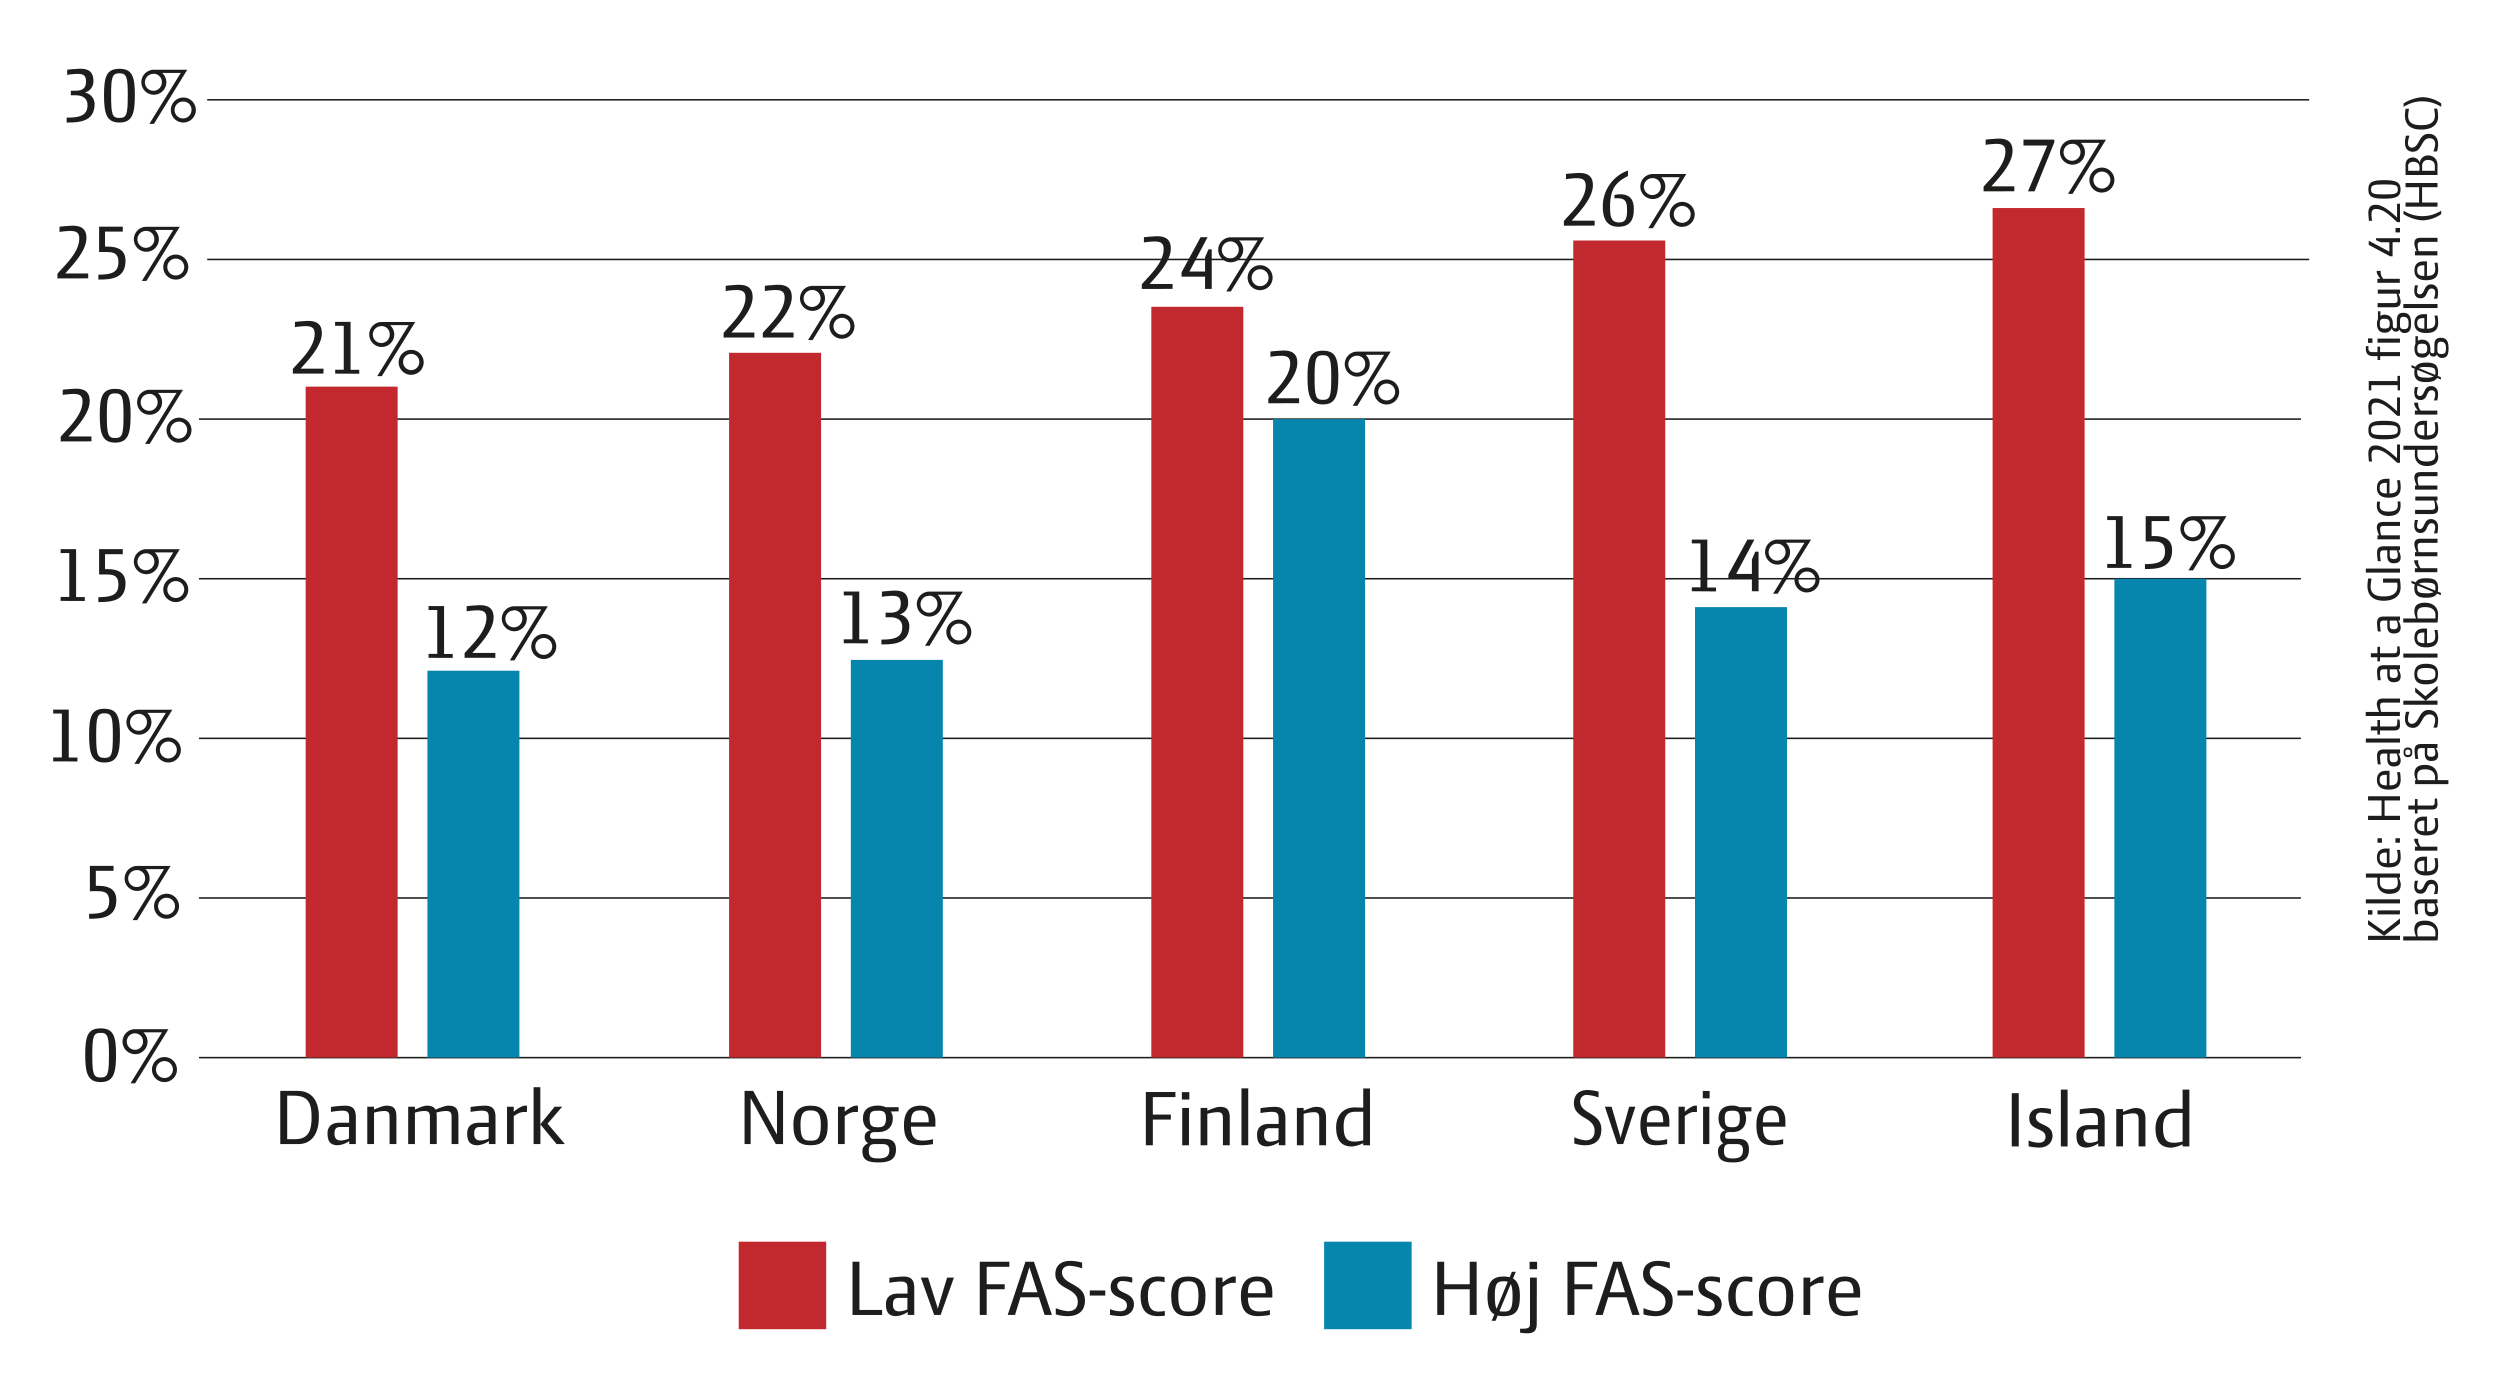 <svg id="Lag_1" data-name="Lag 1" xmlns="http://www.w3.org/2000/svg" viewBox="0 0 1200 662.29"><defs><style>.cls-1{fill:none;stroke:#1d1d1b;stroke-miterlimit:10;stroke-width:0.75px;}.cls-2{fill:#c1292e;}.cls-3{fill:#0686ad;}.cls-4{fill:#1d1d1b;}</style></defs><line class="cls-1" x1="99.46" y1="47.91" x2="1108.4" y2="47.91"/><line class="cls-1" x1="99.46" y1="124.54" x2="1108.4" y2="124.54"/><line class="cls-1" x1="95.53" y1="201.16" x2="1104.47" y2="201.16"/><line class="cls-1" x1="95.49" y1="277.79" x2="1104.43" y2="277.79"/><line class="cls-1" x1="95.49" y1="354.41" x2="1104.43" y2="354.41"/><line class="cls-1" x1="95.49" y1="431.03" x2="1104.43" y2="431.03"/><line class="cls-1" x1="95.53" y1="507.66" x2="1104.47" y2="507.66"/><rect class="cls-2" x="146.71" y="185.58" width="44.16" height="322.08"/><rect class="cls-3" x="205.16" y="321.94" width="44.16" height="185.71"/><rect class="cls-2" x="349.96" y="169.34" width="44.16" height="338.31"/><rect class="cls-3" x="408.4" y="316.75" width="44.16" height="190.91"/><rect class="cls-2" x="552.63" y="147.27" width="44.16" height="360.39"/><rect class="cls-3" x="611.07" y="201.16" width="44.16" height="306.49"/><rect class="cls-2" x="755.16" y="115.45" width="44.16" height="392.21"/><rect class="cls-3" x="813.6" y="291.42" width="44.16" height="216.23"/><rect class="cls-2" x="956.45" y="99.86" width="44.16" height="407.79"/><rect class="cls-3" x="1014.9" y="277.79" width="44.16" height="229.87"/><rect class="cls-2" x="354.58" y="596.01" width="42" height="42"/><rect class="cls-3" x="635.58" y="596.01" width="42" height="42"/><path class="cls-4" d="M409.21,631.18V605.62h3.32v23.16h10.88v2.4Z"/><path class="cls-4" d="M435.69,631.18v-1.44a11.09,11.09,0,0,1-5.44,2c-3.48,0-5-1.64-5-5.72,0-2.88,1.64-5.08,5.64-5.08h4.72v-2.36c0-2.68-.64-3.44-3.48-3.44a37.41,37.41,0,0,0-5.24.6v-2.36a53.3,53.3,0,0,1,6.76-.64c3.68,0,5.2,1.56,5.2,5.56v12.88Zm-.12-8.2h-4.12c-2.24,0-2.84,1.08-2.84,3.24s1,3.24,3,3.24a10.84,10.84,0,0,0,3.92-.92Z"/><path class="cls-4" d="M451.49,631.18h-3.08L442,613.26h3.48l4.32,13.68c.12.36.28,1,.36,1.28h0c.08-.36.24-1,.32-1.28l4.12-13.68h3.28Z"/><path class="cls-4" d="M473.61,608.06v8.4h8.64v2.4h-8.64v12.32h-3.32V605.62h14.2v2.44Z"/><path class="cls-4" d="M501.41,631.18l-2.76-8.48h-8.84l-2.6,8.48h-3.52l8.52-25.56h4.08l8.63,25.56Zm-7.16-22.44a1.92,1.92,0,0,1-.16-.6h0a4,4,0,0,1-.12.6l-3.44,11.56h7.44Z"/><path class="cls-4" d="M512.45,631.74a19.73,19.73,0,0,1-5.68-.84v-3a19.41,19.41,0,0,0,5.76,1.48c3,0,4.8-1.44,4.8-4.56,0-6.84-10.76-5.72-10.76-13.24,0-4.36,3-6.36,7.08-6.36a21.57,21.57,0,0,1,5.76.84v2.76a22.3,22.3,0,0,0-6-1.24c-1.88,0-3.64,1-3.64,3.08,0,6.24,11,5.28,11,13.44C520.85,629.38,517.45,631.74,512.45,631.74Z"/><path class="cls-4" d="M523.09,621.86v-2.44h7.44v2.44Z"/><path class="cls-4" d="M537.81,631.74a27.16,27.16,0,0,1-5-.6v-2.8a13.46,13.46,0,0,0,4.76,1.08c1.92,0,3.36-.76,3.36-2.84,0-4.52-7.8-2.72-7.8-8.88,0-2.52,1.32-5,6.2-5a18.67,18.67,0,0,1,4.16.52v2.48a17.51,17.51,0,0,0-4.8-.8,2.13,2.13,0,0,0-2.4,2.12c0,4.4,8,2.84,8,9.12C544.29,628.54,542.65,631.74,537.81,631.74Z"/><path class="cls-4" d="M555.76,631.74c-6.15,0-8.27-3.84-8.27-9.72,0-5.28,2.64-9.28,8.15-9.28A22.13,22.13,0,0,1,559,613v2.44a14.41,14.41,0,0,0-3.12-.4c-3.51,0-4.87,2.32-4.87,7,0,6.32,2.32,7.52,5.11,7.52a20.19,20.19,0,0,0,3-.28v2.28A29.2,29.2,0,0,1,555.76,631.74Z"/><path class="cls-4" d="M570.41,631.74c-5.76,0-8.24-2.64-8.24-9.72,0-6.84,3-9.28,8.24-9.28s8.23,2.44,8.23,9.28C578.64,629.1,576.2,631.74,570.41,631.74Zm0-16.72c-3.12,0-4.84,1-4.84,7,0,7.2,2,7.52,4.84,7.52s4.87-.32,4.87-7.52C575.28,616,573.56,615,570.41,615Z"/><path class="cls-4" d="M593.12,615.78h-1.64c-1.75,0-4,1.44-4.67,2v13.4h-3.24V613.26h3.24v2.4c1-.88,3.76-2.92,5.36-2.92a7.31,7.31,0,0,1,1,0Z"/><path class="cls-4" d="M599,622.82c.08,5.88,2.52,6.68,5.92,6.68a19.45,19.45,0,0,0,4.64-.68v2.36a38,38,0,0,1-5.68.56c-6,0-8.24-3.24-8.24-9.72,0-5.92,2.56-9.28,7.76-9.28,4.8,0,7.32,2.52,7.32,7.64v2.44Zm4.36-7.8c-2.88,0-4.36,1.12-4.36,5.72h8.52C607.56,615.74,606,615,603.4,615Z"/><path class="cls-4" d="M705.47,631.18V618.86H693.2v12.32h-3.32V605.63h3.32v10.83h12.27V605.63h3.32v25.55Z"/><path class="cls-4" d="M721.75,631.74a12.41,12.41,0,0,1-2.87-.28l-1,2.52H716l1.28-3.12c-2.36-1.28-3.28-4-3.28-8.84,0-6.84,2.56-9.28,7.75-9.28a12.43,12.43,0,0,1,2.88.32l1.08-2.6h1.88l-1.36,3.24c2.2,1.24,3.32,3.84,3.32,8.32C729.55,629.1,727.55,631.74,721.75,631.74Zm0-16.72c-3.12,0-4.23,1-4.23,7,0,3.24.27,5.12.87,6.16l5.32-12.92A5.58,5.58,0,0,0,721.75,615Zm3.4,1.32-5.4,13a6.17,6.17,0,0,0,2,.2c2.84,0,4.28-.32,4.28-7.52C726,619.1,725.75,617.38,725.15,616.34Z"/><path class="cls-4" d="M737.64,635.14c0,2.64-.64,4.84-4.32,4.84a27.44,27.44,0,0,1-3.68-.28v-1.92h.76c2.4,0,4-.08,4-2.24V613.26h3.28Zm-3.44-25.92v-3.55h3.6v3.55Z"/><path class="cls-4" d="M755.71,608.06v8.4h8.64v2.4h-8.64v12.32h-3.32V605.63h14.2v2.43Z"/><path class="cls-4" d="M783.51,631.18l-2.76-8.48h-8.83l-2.6,8.48H765.8l8.51-25.55h4.08L787,631.18Zm-7.16-22.44a1.85,1.85,0,0,1-.16-.6h0a3.74,3.74,0,0,1-.12.6l-3.44,11.56H780Z"/><path class="cls-4" d="M794.55,631.74a19.73,19.73,0,0,1-5.68-.84v-3a19.41,19.41,0,0,0,5.76,1.48c3,0,4.8-1.44,4.8-4.56,0-6.84-10.76-5.72-10.76-13.24,0-4.36,3-6.36,7.08-6.36a22,22,0,0,1,5.76.84v2.76a22.28,22.28,0,0,0-6-1.23c-1.88,0-3.64,1-3.64,3.07,0,6.24,11,5.28,11,13.44C803,629.38,799.55,631.74,794.55,631.74Z"/><path class="cls-4" d="M805.19,621.86v-2.44h7.44v2.44Z"/><path class="cls-4" d="M819.91,631.74a27.16,27.16,0,0,1-5-.6v-2.8a13.46,13.46,0,0,0,4.76,1.08c1.92,0,3.36-.76,3.36-2.84,0-4.52-7.8-2.72-7.8-8.88,0-2.52,1.32-5,6.2-5a18.67,18.67,0,0,1,4.16.52v2.48a17.51,17.51,0,0,0-4.8-.8,2.13,2.13,0,0,0-2.4,2.12c0,4.4,8,2.84,8,9.12C826.39,628.54,824.75,631.74,819.91,631.74Z"/><path class="cls-4" d="M837.87,631.74c-6.16,0-8.28-3.84-8.28-9.72,0-5.28,2.64-9.28,8.16-9.28a22.13,22.13,0,0,1,3.36.24v2.44A14.41,14.41,0,0,0,838,615c-3.52,0-4.88,2.32-4.88,7,0,6.32,2.32,7.52,5.12,7.52a20.19,20.19,0,0,0,3-.28v2.28A29.2,29.2,0,0,1,837.87,631.74Z"/><path class="cls-4" d="M852.51,631.74c-5.76,0-8.24-2.64-8.24-9.72,0-6.84,3-9.28,8.24-9.28s8.24,2.44,8.24,9.28C860.75,629.1,858.31,631.74,852.51,631.74Zm0-16.72c-3.12,0-4.84,1-4.84,7,0,7.2,2,7.52,4.84,7.52s4.88-.32,4.88-7.52C857.39,616,855.67,615,852.51,615Z"/><path class="cls-4" d="M875.23,615.78h-1.64c-1.76,0-4,1.44-4.68,2v13.4h-3.24V613.26h3.24v2.4c1-.88,3.76-2.92,5.36-2.92a7.39,7.39,0,0,1,1,0Z"/><path class="cls-4" d="M881.15,622.82c.08,5.88,2.52,6.68,5.92,6.68a19.45,19.45,0,0,0,4.64-.68v2.36a38,38,0,0,1-5.68.56c-6,0-8.24-3.24-8.24-9.72,0-5.92,2.56-9.28,7.76-9.28,4.8,0,7.32,2.52,7.32,7.64v2.44Zm4.36-7.8c-2.88,0-4.36,1.12-4.36,5.72h8.52C889.67,615.74,888.11,615,885.51,615Z"/><path class="cls-4" d="M143.21,549.16h-8.68V523.61h8.2c7.83,0,10.35,5.87,10.35,12.55S150.52,549.16,143.21,549.16Zm-2.08-23.23h-3.28V546.8h3.92c6.87,0,7.79-5.08,7.79-10.64C149.56,529.93,148.24,525.93,141.13,525.93Z"/><path class="cls-4" d="M167.64,549.16v-1.44a11,11,0,0,1-5.43,2c-3.48,0-5-1.64-5-5.72,0-2.88,1.64-5.08,5.64-5.08h4.72v-2.36c0-2.68-.65-3.44-3.48-3.44a37.41,37.41,0,0,0-5.24.6v-2.36a53.3,53.3,0,0,1,6.76-.64c3.67,0,5.19,1.56,5.19,5.56v12.88Zm-.11-8.2h-4.12c-2.24,0-2.84,1.08-2.84,3.24s1,3.24,3,3.24a11,11,0,0,0,3.92-.92Z"/><path class="cls-4" d="M187,549.16V536.52c0-2.24-.32-3.24-2.64-3.24a20.44,20.44,0,0,0-4.83.8v15.08h-3.24V531.24h3.24v1.36c1.28-.56,4.31-1.88,5.91-1.88,3.68,0,4.84,1.52,4.84,5.52v12.92Z"/><path class="cls-4" d="M216.76,549.16V536.52c0-2.24-.32-3.24-2.68-3.24a18.27,18.27,0,0,0-4.6.76,12.06,12.06,0,0,1,.16,2.2v12.92h-3.28V536.52c0-2.24-.32-3.24-2.64-3.24a15.84,15.84,0,0,0-4.55.8v15.08h-3.24V531.24h3.24v1.36c1.28-.56,4-1.88,5.63-1.88,2.24,0,3.56.56,4.24,1.92,1.44-.68,4.68-1.92,6.12-1.92,3.68,0,4.88,1.52,4.88,5.52v12.92Z"/><path class="cls-4" d="M234.68,549.16v-1.44a11.09,11.09,0,0,1-5.43,2c-3.48,0-5-1.64-5-5.72,0-2.88,1.64-5.08,5.64-5.08h4.71v-2.36c0-2.68-.64-3.44-3.48-3.44a37.43,37.43,0,0,0-5.23.6v-2.36a53.3,53.3,0,0,1,6.75-.64c3.68,0,5.2,1.56,5.2,5.56v12.88Zm-.12-8.2h-4.11c-2.24,0-2.84,1.08-2.84,3.24s.95,3.24,3,3.24a10.84,10.84,0,0,0,3.92-.92Z"/><path class="cls-4" d="M252.92,533.76h-1.64c-1.76,0-4,1.44-4.68,2v13.4h-3.23V531.24h3.23v2.4c1-.88,3.76-2.92,5.36-2.92a7.39,7.39,0,0,1,1,0Z"/><path class="cls-4" d="M256.12,549.16V521.85h3.24v17.79l6.84-8.4h3.64l-7,8.12,8.32,9.8h-4l-7.76-9.44v9.44Z"/><path class="cls-4" d="M372.39,549.16l-12.08-22.07v22.07h-2.92V523.61h4.12l11.44,21v-21h2.92v25.55Z"/><path class="cls-4" d="M389.07,549.72c-5.76,0-8.24-2.64-8.24-9.72,0-6.84,3-9.28,8.24-9.28s8.24,2.44,8.24,9.28C397.31,547.08,394.87,549.72,389.07,549.72Zm0-16.72c-3.12,0-4.84,1-4.84,7,0,7.2,2,7.52,4.84,7.52S394,547.2,394,540C394,534,392.23,533,389.07,533Z"/><path class="cls-4" d="M411.79,533.76h-1.64c-1.76,0-4,1.44-4.68,2v13.4h-3.24V531.24h3.24v2.4c1-.88,3.76-2.92,5.36-2.92a7.39,7.39,0,0,1,1,0Z"/><path class="cls-4" d="M427.55,533.52a5.68,5.68,0,0,1,1,3.28c0,4.56-3.12,6.6-7.16,6.6h-1c-1.6,0-2.72.12-2.72,1.84,0,1,.12,1.4,2,1.4h4.68c3.4,0,5.72,1.08,5.72,5.12,0,4.68-3,6.2-8.28,6.2-5.48,0-7.84-1.2-7.84-5.52,0-1.92,1.32-3,2.8-3.72a3.09,3.09,0,0,1-1.68-3.16c0-1.2.64-2.44,2.72-3-2.16-.88-3.56-2.72-3.56-5.8,0-4.24,2.88-6.08,7.16-6.08a8.84,8.84,0,0,1,3.72.76h6.24v2Zm-3.88,15.64h-3.76c-2.08,0-2.88.84-2.88,3.2,0,3.08,1.28,3.68,4.72,3.68,3.64,0,5.12-1.2,5.12-4C426.87,550.24,426.11,549.16,423.67,549.16Zm-2.32-16c-3,0-3.92.52-3.92,3.68,0,3.36.8,4.24,3.92,4.24,2.4,0,3.92-.56,3.92-4.24C425.27,533.72,424.19,533.12,421.35,533.12Z"/><path class="cls-4" d="M437.27,540.8c.08,5.88,2.52,6.68,5.92,6.68a19.45,19.45,0,0,0,4.64-.68v2.36a38,38,0,0,1-5.68.56c-6,0-8.24-3.24-8.24-9.72,0-5.92,2.56-9.28,7.76-9.28,4.8,0,7.32,2.52,7.32,7.64v2.44Zm4.36-7.8c-2.88,0-4.36,1.12-4.36,5.72h8.52C445.79,533.72,444.23,533,441.63,533Z"/><path class="cls-4" d="M760.9,549.72a16.87,16.87,0,0,1-5.23-.84v-3a16.71,16.71,0,0,0,5.31,1.48c2.76,0,4.42-1.44,4.42-4.56,0-6.84-9.92-5.72-9.92-13.24,0-4.35,2.73-6.35,6.53-6.35a18.46,18.46,0,0,1,5.31.84v2.75a19.52,19.52,0,0,0-5.49-1.23,3.06,3.06,0,0,0-3.36,3.07c0,6.24,10.18,5.28,10.18,13.44C768.65,547.36,765.52,549.72,760.9,549.72Z"/><path class="cls-4" d="M779.12,549.16h-2.83l-5.94-17.92h3.21l4,13.68c.11.36.26,1,.33,1.28h0c.07-.36.22-1,.29-1.28l3.8-13.68h3Z"/><path class="cls-4" d="M790.49,540.8c.07,5.88,2.32,6.68,5.45,6.68a16.65,16.65,0,0,0,4.28-.68v2.36a32.32,32.32,0,0,1-5.23.56c-5.57,0-7.6-3.24-7.6-9.72,0-5.92,2.36-9.28,7.15-9.28,4.43,0,6.75,2.52,6.75,7.64v2.44Zm4-7.8c-2.66,0-4,1.12-4,5.72h7.85C798.34,533.72,796.9,533,794.51,533Z"/><path class="cls-4" d="M814.53,533.76H813c-1.62,0-3.69,1.44-4.31,2v13.4h-3V531.24h3v2.4c.92-.88,3.46-2.92,4.94-2.92a6.19,6.19,0,0,1,.88,0Z"/><path class="cls-4" d="M817.34,527.21v-3.56h3.28v3.56Zm.14,21.95V531.24h3v17.92Z"/><path class="cls-4" d="M837.22,533.52a6.06,6.06,0,0,1,.88,3.28c0,4.56-2.88,6.6-6.6,6.6h-.92c-1.48,0-2.51.12-2.51,1.84,0,1,.11,1.4,1.84,1.4h4.32c3.13,0,5.27,1.08,5.27,5.12,0,4.68-2.76,6.2-7.63,6.2-5,0-7.23-1.2-7.23-5.52,0-1.92,1.22-3,2.58-3.72-.88-.52-1.55-1.28-1.55-3.16a3,3,0,0,1,2.51-3c-2-.88-3.28-2.72-3.28-5.8,0-4.24,2.65-6.08,6.6-6.08a7.6,7.6,0,0,1,3.43.76h5.75v2Zm-3.58,15.64h-3.47c-1.92,0-2.65.84-2.65,3.2,0,3.08,1.18,3.68,4.35,3.68,3.35,0,4.72-1.2,4.72-4C836.59,550.24,835.89,549.16,833.64,549.16Zm-2.14-16c-2.8,0-3.62.52-3.62,3.68,0,3.36.74,4.24,3.62,4.24,2.21,0,3.61-.56,3.61-4.24C835.11,533.72,834.12,533.12,831.5,533.12Z"/><path class="cls-4" d="M846.18,540.8c.07,5.88,2.32,6.68,5.46,6.68a16.73,16.73,0,0,0,4.28-.68v2.36a32.65,32.65,0,0,1-5.24.56c-5.57,0-7.6-3.24-7.6-9.72,0-5.92,2.36-9.28,7.16-9.28,4.42,0,6.75,2.52,6.75,7.64v2.44Zm4-7.8c-2.66,0-4,1.12-4,5.72H854C854,533.72,852.6,533,850.2,533Z"/><path class="cls-4" d="M553.35,526.6V535H562v2.4h-8.64v12.32H550V524.17h14.2v2.43Z"/><path class="cls-4" d="M567.31,527.76v-3.55h3.56v3.55Zm.16,22V531.8h3.24v17.92Z"/><path class="cls-4" d="M587,549.72V537.08c0-2.24-.32-3.24-2.64-3.24a20.45,20.45,0,0,0-4.84.8v15.08h-3.24V531.8h3.24v1.36c1.28-.56,4.32-1.88,5.92-1.88,3.68,0,4.84,1.52,4.84,5.52v12.92Z"/><path class="cls-4" d="M595.91,549.72V522.41h3.24v27.31Z"/><path class="cls-4" d="M613.83,549.72v-1.44a11.09,11.09,0,0,1-5.44,2c-3.48,0-5-1.64-5-5.72,0-2.88,1.64-5.08,5.64-5.08h4.72v-2.36c0-2.68-.64-3.44-3.48-3.44a37.41,37.41,0,0,0-5.24.6v-2.36a53.3,53.3,0,0,1,6.76-.64c3.68,0,5.2,1.56,5.2,5.56v12.88Zm-.12-8.2h-4.12c-2.24,0-2.84,1.08-2.84,3.24s1,3.24,3,3.24a10.84,10.84,0,0,0,3.92-.92Z"/><path class="cls-4" d="M633.23,549.72V537.08c0-2.24-.32-3.24-2.64-3.24a20.45,20.45,0,0,0-4.84.8v15.08h-3.24V531.8h3.24v1.36c1.28-.56,4.32-1.88,5.92-1.88,3.68,0,4.84,1.52,4.84,5.52v12.92Z"/><path class="cls-4" d="M654.35,549.72v-1a15.42,15.42,0,0,1-5.36,1.6c-4,0-7.64-1.72-7.64-9.28,0-5.52,3.32-9.48,8.88-9.48.8,0,3.32.08,4.12.16v-9.27h3.24v27.31Zm0-16.08c-.56,0-2.88,0-3.8,0-4.28,0-5.6,2.76-5.6,7,0,6.24,2,7.32,5.48,7.32a17.24,17.24,0,0,0,3.92-.6Z"/><path class="cls-4" d="M965.65,550.28V524.73H969v25.55Z"/><path class="cls-4" d="M978.73,550.84a27.16,27.16,0,0,1-5-.6v-2.8a13.46,13.46,0,0,0,4.76,1.08c1.92,0,3.36-.76,3.36-2.84,0-4.52-7.8-2.72-7.8-8.88,0-2.52,1.32-4.95,6.2-4.95a18.78,18.78,0,0,1,4.16.51v2.48a17.51,17.51,0,0,0-4.8-.8,2.13,2.13,0,0,0-2.4,2.12c0,4.4,8,2.84,8,9.12C985.21,547.64,983.57,550.84,978.73,550.84Z"/><path class="cls-4" d="M989.21,550.28V523h3.24v27.31Z"/><path class="cls-4" d="M1007.13,550.28v-1.44a11.09,11.09,0,0,1-5.44,2c-3.48,0-5-1.64-5-5.72,0-2.88,1.64-5.08,5.64-5.08H1007v-2.36c0-2.68-.64-3.44-3.48-3.44a37.41,37.41,0,0,0-5.24.6v-2.36a53.53,53.53,0,0,1,6.76-.63c3.68,0,5.2,1.55,5.2,5.55v12.88Zm-.12-8.2h-4.12c-2.24,0-2.84,1.08-2.84,3.24s1,3.24,3,3.24a10.84,10.84,0,0,0,3.92-.92Z"/><path class="cls-4" d="M1026.53,550.28V537.64c0-2.24-.32-3.24-2.64-3.24a20.45,20.45,0,0,0-4.84.8v15.08h-3.24V532.36h3.24v1.36c1.28-.56,4.32-1.87,5.92-1.87,3.68,0,4.84,1.51,4.84,5.51v12.92Z"/><path class="cls-4" d="M1047.65,550.28v-1a15.42,15.42,0,0,1-5.36,1.6c-4,0-7.64-1.72-7.64-9.28,0-5.52,3.32-9.48,8.88-9.48.8,0,3.32.08,4.12.16V523h3.24v27.31Zm0-16.08c-.56,0-2.88,0-3.8,0-4.28,0-5.6,2.76-5.6,7,0,6.24,2,7.32,5.48,7.32a17.24,17.24,0,0,0,3.92-.6Z"/><path class="cls-4" d="M48.3,519.4c-6.2,0-7.4-4.24-7.4-13.2,0-8.8,1.2-12.59,7.4-12.59s7.4,3.79,7.4,12.59C55.7,515.16,54.5,519.4,48.3,519.4Zm0-23.64c-3.48,0-4,1.84-4,10.44,0,9.32.52,11,4,11s4-1.68,4-11C52.3,497.6,51.78,495.76,48.3,495.76Z"/><path class="cls-4" d="M64.86,520h-2.2l15.08-24.48H68.82a6.13,6.13,0,0,1,2,4.48,6,6,0,1,1-6-6H80.86Zm-.08-24a3.92,3.92,0,0,0-3.92,4,3.9,3.9,0,1,0,7.8,0A3.89,3.89,0,0,0,64.78,496ZM78.94,519.4a6,6,0,1,1,6-6A6,6,0,0,1,78.94,519.4Zm0-10.08a4.06,4.06,0,0,0,0,8.12,4.06,4.06,0,0,0,0-8.12Z"/><path class="cls-4" d="M42.78,441v-2.36c6.16,0,9.64-1,9.64-6.08,0-4.12-2.2-4.8-5.64-4.8H43.14V415.62H54.5V418H46v7.2h1.44c5.28,0,8.4,2.08,8.4,6.8C55.82,440.62,48.78,441,42.78,441Z"/><path class="cls-4" d="M65.86,441.66h-2.2l15.08-24.48H69.82a6.13,6.13,0,0,1,2,4.48,6,6,0,1,1-6-6H81.86Zm-.08-24a4.06,4.06,0,1,0,3.88,4A3.93,3.93,0,0,0,65.78,417.62ZM79.94,441a6,6,0,1,1,6-6A6,6,0,0,1,79.94,441Zm0-10.08a4.06,4.06,0,0,0,0,8.12,4.06,4.06,0,0,0,0-8.12Z"/><path class="cls-4" d="M29.09,288.42v-1.88h4.16V265.47H29.09v-1.88h7.44v23h4.16v1.88Z"/><path class="cls-4" d="M47.21,289v-2.36c6.16,0,9.64-1,9.64-6.08,0-4.12-2.2-4.8-5.64-4.8H47.57V263.59H58.93V266H50.41v7.19h1.44c5.28,0,8.4,2.08,8.4,6.8C60.25,288.58,53.21,289,47.21,289Z"/><path class="cls-4" d="M70.29,289.62h-2.2l15.08-24.47H74.25a6.13,6.13,0,0,1,2,4.47,6,6,0,1,1-6-6H86.29Zm-.08-24a4.06,4.06,0,1,0,3.88,4A3.93,3.93,0,0,0,70.21,265.59ZM84.37,289a6,6,0,1,1,6-6A6,6,0,0,1,84.37,289Zm0-10.08a4.06,4.06,0,0,0,0,8.12,4.06,4.06,0,0,0,0-8.12Z"/><path class="cls-4" d="M25.53,365.46v-1.88h4.16V342.5H25.53v-1.88H33v23h4.16v1.88Z"/><path class="cls-4" d="M50.17,366c-6.2,0-7.4-4.24-7.4-13.2,0-8.8,1.2-12.6,7.4-12.6s7.4,3.8,7.4,12.6C57.57,361.78,56.37,366,50.17,366Zm0-23.64c-3.48,0-4,1.84-4,10.44,0,9.32.52,11,4,11s4-1.68,4-11C54.17,344.22,53.65,342.38,50.17,342.38Z"/><path class="cls-4" d="M66.73,366.66h-2.2l15.08-24.48H70.69a6.13,6.13,0,0,1,2,4.48,6,6,0,1,1-6-6H82.73Zm-.08-24a4.06,4.06,0,1,0,3.88,4A3.93,3.93,0,0,0,66.65,342.62ZM80.81,366a6,6,0,1,1,6-6A6,6,0,0,1,80.81,366Zm0-10.08a4.06,4.06,0,0,0,0,8.12,4.06,4.06,0,0,0,0-8.12Z"/><path class="cls-4" d="M29.13,211.89v-2.24c3-3.6,10.48-10.08,10.48-16.88,0-2.68-1.16-3.68-4.48-3.68a40.2,40.2,0,0,0-5,.48v-2.48c.88-.2,5.6-.52,6.2-.52,4.24,0,6.72,1.52,6.72,5.92,0,6.52-7.36,13.72-10.16,17h11v2.36Z"/><path class="cls-4" d="M55.29,212.45c-6.2,0-7.4-4.24-7.4-13.2,0-8.8,1.2-12.6,7.4-12.6s7.4,3.8,7.4,12.6C62.69,208.21,61.49,212.45,55.29,212.45Zm0-23.64c-3.48,0-4,1.84-4,10.44,0,9.32.52,11,4,11s4-1.68,4-11C59.29,190.65,58.77,188.81,55.29,188.81Z"/><path class="cls-4" d="M71.85,213.09h-2.2l15.08-24.48H75.81a6.13,6.13,0,0,1,2,4.48,6,6,0,1,1-6-6H87.84Zm-.08-24a4.06,4.06,0,1,0,3.88,4A3.93,3.93,0,0,0,71.77,189.05Zm14.15,23.4a6,6,0,1,1,6-6A6,6,0,0,1,85.92,212.45Zm0-10.08a4.06,4.06,0,1,0,3.92,4A3.89,3.89,0,0,0,85.92,202.37Z"/><path class="cls-4" d="M27.57,133.64V131.4c3-3.6,10.48-10.07,10.48-16.87,0-2.68-1.16-3.68-4.48-3.68a40.2,40.2,0,0,0-5,.48v-2.48c.88-.2,5.6-.52,6.2-.52,4.24,0,6.72,1.52,6.72,5.92,0,6.52-7.36,13.71-10.16,17h11v2.36Z"/><path class="cls-4" d="M47.21,134.2v-2.36c6.16,0,9.64-1,9.64-6.08,0-4.11-2.2-4.79-5.64-4.79H47.57V108.81H58.93v2.36H50.41v7.2h1.44c5.28,0,8.4,2.08,8.4,6.79C60.25,133.8,53.21,134.2,47.21,134.2Z"/><path class="cls-4" d="M70.29,134.84h-2.2l15.08-24.47H74.25a6.13,6.13,0,0,1,2,4.48,6,6,0,1,1-6-6H86.29Zm-.08-24a4.06,4.06,0,1,0,3.88,4A3.93,3.93,0,0,0,70.21,110.81ZM84.37,134.2a6,6,0,1,1,6-6A6,6,0,0,1,84.37,134.2Zm0-10.08a4.06,4.06,0,0,0,0,8.12,4.06,4.06,0,0,0,0-8.12Z"/><path class="cls-4" d="M32,58.81V56.46c6.16,0,10-.92,10-6,0-3.88-3.2-4.72-5.8-4.72h-2.2v-2.2h2.12c3.68,0,5.16-1.36,5.16-4.36,0-2.68-.88-3.72-4.2-3.72a36.87,36.87,0,0,0-4.84.48V33.5c.88-.2,5.52-.52,6.16-.52,4.24,0,6.44,1.56,6.44,6a5.49,5.49,0,0,1-4.12,5.44,5.68,5.68,0,0,1,4.68,5.36C45.45,58.5,38,58.81,32,58.81Z"/><path class="cls-4" d="M57.33,58.81c-6.2,0-7.4-4.23-7.4-13.19,0-8.8,1.2-12.6,7.4-12.6s7.4,3.8,7.4,12.6C64.73,54.58,63.53,58.81,57.33,58.81Zm0-23.63c-3.48,0-4,1.84-4,10.44,0,9.32.52,11,4,11s4-1.68,4-11C61.33,37,60.81,35.18,57.33,35.18Z"/><path class="cls-4" d="M73.89,59.46h-2.2L86.77,35H77.85a6.13,6.13,0,0,1,2,4.48,6,6,0,1,1-6-6H89.88Zm-.08-24a4.06,4.06,0,1,0,3.88,4A3.93,3.93,0,0,0,73.81,35.42ZM88,58.81a6,6,0,1,1,6-6A6,6,0,0,1,88,58.81Zm0-10.07a4.06,4.06,0,1,0,3.92,4A3.89,3.89,0,0,0,88,48.74Z"/><path class="cls-4" d="M140.57,179.34V177.1c3-3.6,10.47-10.07,10.47-16.87,0-2.68-1.16-3.68-4.47-3.68a40.2,40.2,0,0,0-5,.48v-2.48c.88-.2,5.6-.52,6.2-.52,4.23,0,6.71,1.52,6.71,5.92,0,6.52-7.35,13.71-10.15,17h10.95v2.36Z"/><path class="cls-4" d="M160.89,179.34v-1.88H165V156.39h-4.15v-1.88h7.43v23h4.16v1.88Z"/><path class="cls-4" d="M183.28,180.54h-2.2l15.08-24.47h-8.92a6.13,6.13,0,0,1,2,4.48,6,6,0,1,1-6-6h16.08Zm-.08-24a4.06,4.06,0,1,0,3.88,4A3.92,3.92,0,0,0,183.2,156.51Zm14.16,23.39a6,6,0,1,1,6-6A6,6,0,0,1,197.36,179.9Zm0-10.07a3.89,3.89,0,0,0-3.88,4,3.9,3.9,0,1,0,3.88-4Z"/><path class="cls-4" d="M347.34,162v-2.23c3-3.6,10.48-10.08,10.48-16.88,0-2.68-1.16-3.68-4.48-3.68a40.2,40.2,0,0,0-5,.48v-2.48c.88-.2,5.6-.52,6.2-.52,4.24,0,6.72,1.52,6.72,5.92,0,6.52-7.36,13.72-10.16,17h11V162Z"/><path class="cls-4" d="M366.14,162v-2.23c3-3.6,10.48-10.08,10.48-16.88,0-2.68-1.16-3.68-4.48-3.68a40.2,40.2,0,0,0-5,.48v-2.48c.88-.2,5.6-.52,6.2-.52,4.24,0,6.72,1.52,6.72,5.92,0,6.52-7.36,13.72-10.16,17h11V162Z"/><path class="cls-4" d="M390.06,163.22h-2.2l15.07-24.47H394a6.16,6.16,0,0,1,2,4.48,6,6,0,1,1-6-6h16.07Zm-.08-24a4.06,4.06,0,1,0,3.88,4A3.93,3.93,0,0,0,390,139.19Zm14.15,23.39a6,6,0,1,1,6-6A6,6,0,0,1,404.13,162.58Zm0-10.07a4.06,4.06,0,0,0,0,8.12,4.06,4.06,0,0,0,0-8.12Z"/><path class="cls-4" d="M205.71,315.75v-1.88h4.16V292.79h-4.16v-1.88h7.44v23h4.16v1.88Z"/><path class="cls-4" d="M223,315.75v-2.24c3-3.6,10.48-10.08,10.48-16.88,0-2.68-1.16-3.68-4.48-3.68a40.2,40.2,0,0,0-5,.48V291c.88-.2,5.6-.52,6.2-.52,4.24,0,6.72,1.52,6.72,5.92,0,6.52-7.36,13.72-10.16,17h11v2.36Z"/><path class="cls-4" d="M246.91,317h-2.2l15.08-24.48h-8.92a6.13,6.13,0,0,1,2,4.48,6,6,0,1,1-6-6h16.08Zm-.08-24a4.06,4.06,0,1,0,3.88,4A3.93,3.93,0,0,0,246.83,292.91ZM261,316.31a6,6,0,1,1,6-6A6,6,0,0,1,261,316.31Zm0-10.08a4.06,4.06,0,0,0,0,8.12,4.06,4.06,0,0,0,0-8.12Z"/><path class="cls-4" d="M405,308.76v-1.88h4.16V285.8H405v-1.88h7.44v23h4.16v1.88Z"/><path class="cls-4" d="M423.08,309.32V307c6.16,0,10-.92,10-6,0-3.88-3.2-4.72-5.8-4.72h-2.2v-2.2h2.12c3.68,0,5.16-1.36,5.16-4.36,0-2.68-.88-3.72-4.2-3.72a36.87,36.87,0,0,0-4.84.48V284c.88-.2,5.52-.52,6.16-.52,4.24,0,6.44,1.56,6.44,6a5.49,5.49,0,0,1-4.12,5.44,5.68,5.68,0,0,1,4.68,5.36C436.52,309,429.08,309.32,423.08,309.32Z"/><path class="cls-4" d="M446.16,310H444L459,285.48h-8.92a6.13,6.13,0,0,1,2,4.48,6,6,0,1,1-6-6h16.08Zm-.08-24a4.06,4.06,0,1,0,3.88,4A3.93,3.93,0,0,0,446.08,285.92Zm14.16,23.4a6,6,0,1,1,6-6A6,6,0,0,1,460.24,309.32Zm0-10.08a4.06,4.06,0,0,0,0,8.12,4.06,4.06,0,0,0,0-8.12Z"/><path class="cls-4" d="M608.8,193.57v-2.24c3-3.6,10.48-10.08,10.48-16.88,0-2.68-1.16-3.68-4.48-3.68a40.2,40.2,0,0,0-5,.48v-2.48c.88-.2,5.6-.52,6.2-.52,4.24,0,6.72,1.52,6.72,5.92,0,6.52-7.36,13.72-10.16,17h11v2.36Z"/><path class="cls-4" d="M635,194.13c-6.2,0-7.4-4.24-7.4-13.2,0-8.8,1.2-12.6,7.4-12.6s7.4,3.8,7.4,12.6C642.36,189.89,641.16,194.13,635,194.13Zm0-23.64c-3.48,0-4,1.84-4,10.44,0,9.32.52,11,4,11s4-1.68,4-11C639,172.33,638.44,170.49,635,170.49Z"/><path class="cls-4" d="M651.52,194.77h-2.2l15.08-24.48h-8.92a6.13,6.13,0,0,1,2,4.48,6,6,0,1,1-6-6h16.08Zm-.08-24a4.06,4.06,0,1,0,3.88,4A3.93,3.93,0,0,0,651.44,170.73Zm14.16,23.4a6,6,0,1,1,6-6A6,6,0,0,1,665.6,194.13Zm0-10.08a4.06,4.06,0,0,0,0,8.12,4.06,4.06,0,0,0,0-8.12Z"/><path class="cls-4" d="M548.07,138.7v-2.23c3-3.6,10.48-10.08,10.48-16.88,0-2.68-1.16-3.68-4.48-3.68a40.2,40.2,0,0,0-5,.48v-2.48c.88-.2,5.6-.52,6.2-.52,4.24,0,6.72,1.52,6.72,5.92,0,6.52-7.36,13.72-10.16,17h11v2.35Z"/><path class="cls-4" d="M578.43,138.7v-5.91H567.15v-2.08l9.12-16.84h3.36l-8.72,16.48h7.52v-6.88l1.64-3.8h1.56v19Z"/><path class="cls-4" d="M590.79,139.91h-2.2l15.08-24.48h-8.92a6.13,6.13,0,0,1,2,4.48,6,6,0,1,1-6-6h16.07Zm-.08-24a4.06,4.06,0,1,0,3.88,4A3.93,3.93,0,0,0,590.71,115.87Zm14.15,23.39a6,6,0,1,1,6-6A6,6,0,0,1,604.86,139.26Zm0-10.07a4.06,4.06,0,0,0,0,8.12,4.06,4.06,0,0,0,0-8.12Z"/><path class="cls-4" d="M750.67,108.32v-2.23c3-3.6,10.48-10.08,10.48-16.88,0-2.68-1.16-3.68-4.48-3.68a40.2,40.2,0,0,0-5,.48V83.53c.88-.2,5.6-.52,6.2-.52,4.24,0,6.72,1.52,6.72,5.92,0,6.52-7.36,13.72-10.16,17h11v2.35Z"/><path class="cls-4" d="M776.75,108.84c-5.84,0-7.4-4.47-7.4-9.55a18.23,18.23,0,0,1,12.08-17.44v2.64c-5.6,2.84-8.6,5.92-8.6,14.84,0,4.6.52,7.43,4.28,7.43,3,0,3.88-1.59,3.88-5.83,0-3.52-.44-5.76-4.4-5.76-.6,0-1.24,0-1.64.08V93.61a12.36,12.36,0,0,1,2.6-.36c5.12,0,6.68,2.84,6.68,7.16C784.23,105.89,782.19,108.84,776.75,108.84Z"/><path class="cls-4" d="M793.39,109.52h-2.2l15.08-24.47h-8.92a6.13,6.13,0,0,1,2,4.48,6,6,0,1,1-6-6h16.08Zm-.08-24a4.06,4.06,0,1,0,3.88,4A3.93,3.93,0,0,0,793.31,85.49Zm14.16,23.39a6,6,0,1,1,6-6A6,6,0,0,1,807.47,108.88Zm0-10.07a4.06,4.06,0,0,0,0,8.12,4.06,4.06,0,0,0,0-8.12Z"/><path class="cls-4" d="M812.07,283.79v-1.88h4.16V260.83h-4.16V259h7.44v23h4.16v1.88Z"/><path class="cls-4" d="M840.91,283.79v-5.92H829.63v-2.08L838.75,259h3.36l-8.72,16.48h7.52v-6.88l1.64-3.8h1.56v19Z"/><path class="cls-4" d="M853.27,285h-2.2l15.08-24.48h-8.92a6.13,6.13,0,0,1,2,4.48,6,6,0,1,1-6-6h16.08Zm-.08-24a4.06,4.06,0,1,0,3.88,4A3.93,3.93,0,0,0,853.19,261Zm14.16,23.4a6,6,0,1,1,6-6A6,6,0,0,1,867.35,284.35Zm0-10.08a4.06,4.06,0,0,0,0,8.12,4.06,4.06,0,0,0,0-8.12Z"/><path class="cls-4" d="M952.12,91.85V89.61c3-3.6,10.47-10.08,10.47-16.88,0-2.68-1.16-3.68-4.48-3.68a40,40,0,0,0-5,.48V67.05c.88-.2,5.59-.52,6.19-.52,4.24,0,6.72,1.52,6.72,5.92,0,6.52-7.36,13.72-10.15,17h11v2.36Z"/><path class="cls-4" d="M976.59,91.85h-3.16l9.24-22h-11.4V67h14.8v1.32Z"/><path class="cls-4" d="M994.83,93.05h-2.2l15.08-24.48h-8.92a6.13,6.13,0,0,1,2,4.48,6,6,0,1,1-6-6h16.08Zm-.08-24a4.06,4.06,0,1,0,3.88,4A3.93,3.93,0,0,0,994.75,69Zm14.16,23.4a6,6,0,1,1,6-6A6,6,0,0,1,1008.91,92.41Zm0-10.08a4.06,4.06,0,0,0,0,8.12,4.06,4.06,0,0,0,0-8.12Z"/><path class="cls-4" d="M1011.46,272.58V270.7h4.16V249.63h-4.16v-1.88h7.43V270.7h4.16v1.88Z"/><path class="cls-4" d="M1029.57,273.14v-2.36c6.16,0,9.64-1,9.64-6.08,0-4.12-2.2-4.8-5.64-4.8h-3.64V247.75h11.36v2.36h-8.52v7.19h1.44c5.28,0,8.4,2.08,8.4,6.8C1042.61,272.74,1035.57,273.14,1029.57,273.14Z"/><path class="cls-4" d="M1052.65,273.78h-2.2l15.08-24.47h-8.92a6.13,6.13,0,0,1,2,4.47,6,6,0,1,1-6-6h16.08Zm-.08-24a4.06,4.06,0,1,0,3.88,4A3.93,3.93,0,0,0,1052.57,249.75Zm14.16,23.39a6,6,0,1,1,6-6A6,6,0,0,1,1066.73,273.14Zm0-10.08a4.06,4.06,0,0,0,0,8.12,4.06,4.06,0,0,0,0-8.12Z"/><path class="cls-4" d="M1152,443.28l-7.61,5.88-7.73-5.33v-2.18l7.54,5.4,7.8-6.19Zm0,7.9h-15.34v-2H1152Z"/><path class="cls-4" d="M1138.77,439h-2.14V436.9h2.14Zm13.18-.09h-10.76V437H1152Z"/><path class="cls-4" d="M1152,433.63h-16.4v-1.94H1152Z"/><path class="cls-4" d="M1152,421.25h-.63a9.11,9.11,0,0,1,1,3.22c0,2.37-1,4.58-5.57,4.58-3.31,0-5.68-2-5.68-5.33,0-.48,0-2,.09-2.47h-5.57V419.3H1152Zm-9.65,0c0,.33,0,1.73,0,2.28,0,2.57,1.66,3.36,4.2,3.36,3.75,0,4.4-1.22,4.4-3.29a10.4,10.4,0,0,0-.36-2.35Z"/><path class="cls-4" d="M1146.93,414.31c3.53,0,4-1.51,4-3.55a11.84,11.84,0,0,0-.41-2.78H1152a24.21,24.21,0,0,1,.33,3.41c0,3.62-1.94,4.94-5.83,4.94-3.55,0-5.57-1.54-5.57-4.66,0-2.88,1.51-4.39,4.59-4.39h1.46Zm-4.68-2.61c0,1.73.67,2.61,3.43,2.61V409.2C1142.68,409.2,1142.25,410.14,1142.25,411.7Z"/><path class="cls-4" d="M1143.33,404.5h-2.14v-2.14h2.14Zm8.62,0h-2.14v-2.14H1152Z"/><path class="cls-4" d="M1152,384.22h-7.4v7.37h7.4v2h-15.34v-2h6.5v-7.37h-6.5v-2H1152Z"/><path class="cls-4" d="M1146.93,377c3.53,0,4-1.51,4-3.55a11.84,11.84,0,0,0-.41-2.78H1152a24.39,24.39,0,0,1,.33,3.41c0,3.62-1.94,4.94-5.83,4.94-3.55,0-5.57-1.54-5.57-4.66,0-2.88,1.51-4.39,4.59-4.39h1.46Zm-4.68-2.61c0,1.73.67,2.61,3.43,2.61v-5.11C1142.68,371.88,1142.25,372.82,1142.25,374.38Z"/><path class="cls-4" d="M1152,361.64h-.87a6.64,6.64,0,0,1,1.2,3.26c0,2.09-1,3-3.43,3-1.73,0-3-1-3-3.38v-2.83h-1.41c-1.61,0-2.07.38-2.07,2.09a23.44,23.44,0,0,0,.36,3.14h-1.41a31.76,31.76,0,0,1-.39-4.06c0-2.21.94-3.12,3.34-3.12H1152Zm-4.92.07v2.47c0,1.34.64,1.7,1.94,1.7s1.94-.57,1.94-1.82a6.48,6.48,0,0,0-.55-2.35Z"/><path class="cls-4" d="M1152,356.43h-16.4v-1.95H1152Z"/><path class="cls-4" d="M1152,348.05c0,2.21-1.32,2.57-2.9,2.57h-6.7v1.94h-1.25v-1.94H1138V348.7h3.16v-3.1h1.25v3.1h6.94c1.29,0,1.34-.79,1.34-2.71v-.63h1.06A26.07,26.07,0,0,1,1152,348.05Z"/><path class="cls-4" d="M1152,337.25h-7.59c-1.34,0-1.94.19-1.94,1.59a12.41,12.41,0,0,0,.48,2.9h9v1.94h-16.4v-1.94H1142a12.19,12.19,0,0,1-1.13-3.55c0-2.21.91-2.91,3.31-2.91H1152Z"/><path class="cls-4" d="M1152,321.2h-.87a6.64,6.64,0,0,1,1.2,3.26c0,2.09-1,3-3.43,3-1.73,0-3-1-3-3.38v-2.83h-1.41c-1.61,0-2.07.38-2.07,2.09a23.44,23.44,0,0,0,.36,3.14h-1.41a31.76,31.76,0,0,1-.39-4.06c0-2.2.94-3.12,3.34-3.12H1152Zm-4.92.07v2.47c0,1.34.64,1.7,1.94,1.7s1.94-.57,1.94-1.82a6.54,6.54,0,0,0-.55-2.35Z"/><path class="cls-4" d="M1152,312.92c0,2.2-1.32,2.56-2.9,2.56h-6.7v1.95h-1.25v-1.95H1138v-1.92h3.16v-3.09h1.25v3.09h6.94c1.29,0,1.34-.79,1.34-2.71v-.62h1.06A25.81,25.81,0,0,1,1152,312.92Z"/><path class="cls-4" d="M1152,297.82h-.87a6.64,6.64,0,0,1,1.2,3.26c0,2.09-1,3-3.43,3-1.73,0-3-1-3-3.39v-2.83h-1.41c-1.61,0-2.07.39-2.07,2.09a23.24,23.24,0,0,0,.36,3.14h-1.41a31.77,31.77,0,0,1-.39-4.05c0-2.21.94-3.12,3.34-3.12H1152Zm-4.92.07v2.47c0,1.35.64,1.71,1.94,1.71s1.94-.58,1.94-1.83a6.59,6.59,0,0,0-.55-2.35Z"/><path class="cls-4" d="M1138.34,277.71a31.73,31.73,0,0,0-.43,3.74c0,3.72,2.52,4.83,6.24,4.83,3.33,0,6.62-.84,6.62-4.95a14.4,14.4,0,0,0-.12-1.65h-6.79v-2h8a23,23,0,0,1,.43,4.22c0,5-4.32,6.46-8.13,6.46-4.08,0-7.78-1.71-7.78-7.06a21.86,21.86,0,0,1,.34-3.62Z"/><path class="cls-4" d="M1152,274.85h-16.4v-1.94H1152Z"/><path class="cls-4" d="M1152,264.1h-.87a6.73,6.73,0,0,1,1.2,3.27c0,2.08-1,3-3.43,3-1.73,0-3-1-3-3.38v-2.84h-1.41c-1.61,0-2.07.39-2.07,2.09a23.42,23.42,0,0,0,.36,3.15h-1.41a32.14,32.14,0,0,1-.39-4.06c0-2.21.94-3.12,3.34-3.12H1152Zm-4.92.07v2.48c0,1.34.64,1.7,1.94,1.7s1.94-.58,1.94-1.82a6.6,6.6,0,0,0-.55-2.36Z"/><path class="cls-4" d="M1152,252.46h-7.59c-1.34,0-1.94.19-1.94,1.59a12,12,0,0,0,.48,2.9h9v1.94h-10.76V257h.82a12.19,12.19,0,0,1-1.13-3.55c0-2.21.91-2.91,3.31-2.91H1152Z"/><path class="cls-4" d="M1152.28,242.65c0,3.69-2.3,5-5.83,5-3.17,0-5.57-1.58-5.57-4.89a12.86,12.86,0,0,1,.15-2h1.46a8.66,8.66,0,0,0-.24,1.87c0,2.12,1.39,2.93,4.2,2.93,3.79,0,4.51-1.39,4.51-3.07a11.13,11.13,0,0,0-.17-1.8h1.37A18,18,0,0,1,1152.28,242.65Z"/><path class="cls-4" d="M1146.93,236.86c3.53-.05,4-1.51,4-3.55a11.84,11.84,0,0,0-.41-2.78H1152a24,24,0,0,1,.33,3.4c0,3.63-1.94,4.95-5.83,4.95-3.55,0-5.57-1.54-5.57-4.66,0-2.88,1.51-4.39,4.59-4.39h1.46Zm-4.68-2.61c0,1.72.67,2.61,3.43,2.61v-5.11C1142.68,231.75,1142.25,232.69,1142.25,234.25Z"/><path class="cls-4" d="M1152,222.13h-1.35c-2.16-1.83-6-6.29-10.13-6.29-1.6,0-2.21.69-2.21,2.69a23.8,23.8,0,0,0,.29,3h-1.48c-.12-.53-.32-3.36-.32-3.72,0-2.55.92-4,3.56-4,3.91,0,8.23,4.42,10.22,6.1v-6.58H1152Z"/><path class="cls-4" d="M1152.28,206.43c0,3.72-2.54,4.44-7.92,4.44s-7.56-.72-7.56-4.44,2.28-4.44,7.56-4.44S1152.28,202.71,1152.28,206.43Zm-14.18,0c0,2.09,1.1,2.4,6.26,2.4,5.59,0,6.6-.31,6.6-2.4s-1-2.4-6.6-2.4C1139.2,204,1138.1,204.34,1138.1,206.43Z"/><path class="cls-4" d="M1152,199.57h-1.35c-2.16-1.83-6-6.29-10.13-6.29-1.6,0-2.21.7-2.21,2.69a23.8,23.8,0,0,0,.29,3h-1.48c-.12-.53-.32-3.36-.32-3.72,0-2.55.92-4,3.56-4,3.91,0,8.23,4.41,10.22,6.09v-6.57H1152Z"/><path class="cls-4" d="M1152,187.38h-1.13v-2.5h-12.65v2.5H1137v-4.47h13.78v-2.49H1152Z"/><path class="cls-4" d="M1136.9,166.14c0,.16-.07.76-.07,1,0,1.39.57,1.87,1.84,1.87h2.52v-2.61h1.25V169H1152v1.95h-9.51v1.84h-1.25v-1.84h-1.89c-2.19,0-3.75-.75-3.75-3.56a6.93,6.93,0,0,1,.1-1.24Z"/><path class="cls-4" d="M1138.77,164.58h-2.14v-2.14h2.14Zm13.18-.1h-10.76v-1.94H1152Z"/><path class="cls-4" d="M1142.56,151.64a3.43,3.43,0,0,1,2-.58c2.74,0,4,1.88,4,4.3v.6c0,1,.07,1.63,1.1,1.63.6,0,.84-.07.84-1.2v-2.81c0-2,.65-3.43,3.08-3.43,2.8,0,3.72,1.8,3.72,5s-.72,4.71-3.32,4.71a2.53,2.53,0,0,1-2.23-1.69,1.85,1.85,0,0,1-1.89,1c-.72,0-1.47-.38-1.78-1.63a3.41,3.41,0,0,1-3.48,2.14c-2.54,0-3.65-1.73-3.65-4.3a5.33,5.33,0,0,1,.46-2.23v-3.75h1.22Zm-.24,3.72c0,1.82.31,2.35,2.21,2.35s2.54-.48,2.54-2.35c0-1.44-.33-2.35-2.54-2.35C1142.68,153,1142.32,153.66,1142.32,155.36ZM1152,154v2.25c0,1.25.5,1.73,1.92,1.73,1.84,0,2.2-.77,2.2-2.83s-.72-3.07-2.4-3.07C1152.59,152.05,1152,152.5,1152,154Z"/><path class="cls-4" d="M1152,141h-.8a12.49,12.49,0,0,1,1.13,3.55c0,2.21-.91,2.93-3.31,2.93h-7.78v-2h7.61c1.35,0,2-.19,2-1.6a9.47,9.47,0,0,0-.51-2.91h-9V139H1152Z"/><path class="cls-4" d="M1142.71,130v1a5.52,5.52,0,0,0,1.2,2.81h8v1.94h-10.76v-1.94h1.44c-.52-.6-1.75-2.26-1.75-3.22a3.44,3.44,0,0,1,0-.57Z"/><path class="cls-4" d="M1152,116.27h-3.56V123h-1.24L1137,117.56v-2l9.89,5.23v-4.51h-4.13l-2.28-1v-.93H1152Z"/><path class="cls-4" d="M1152,111.56h-2.14v-2.13H1152Z"/><path class="cls-4" d="M1152,106.62h-1.35c-2.16-1.83-6-6.29-10.13-6.29-1.6,0-2.21.7-2.21,2.69a23.8,23.8,0,0,0,.29,3h-1.48c-.12-.53-.32-3.36-.32-3.72,0-2.55.92-4,3.56-4,3.91,0,8.23,4.41,10.22,6.09V97.79H1152Z"/><path class="cls-4" d="M1152.28,90.92c0,3.72-2.54,4.44-7.92,4.44s-7.56-.72-7.56-4.44,2.28-4.44,7.56-4.44S1152.28,87.2,1152.28,90.92Zm-14.18,0c0,2.09,1.1,2.4,6.26,2.4,5.59,0,6.6-.31,6.6-2.4s-1-2.4-6.6-2.4C1139.2,88.52,1138.1,88.83,1138.1,90.92Z"/><path class="cls-4" d="M1170.28,447.51a31.18,31.18,0,0,1-.26,3.91h-16.47v-1.95h6.17a9.39,9.39,0,0,1-.84-3.26c0-2.43,1-4.3,5.11-4.3S1170.28,444.39,1170.28,447.51Zm-10-.37a17.85,17.85,0,0,0,.24,2.33H1169c0-.33,0-1.22,0-1.77,0-1.88-1.3-3.68-4.9-3.68C1161,444,1160.3,445.18,1160.3,447.14Z"/><path class="cls-4" d="M1170,433.56h-.87a6.69,6.69,0,0,1,1.2,3.27c0,2.08-1,3-3.43,3-1.73,0-3-1-3-3.38v-2.84h-1.41c-1.61,0-2.07.39-2.07,2.09a23.42,23.42,0,0,0,.36,3.15h-1.41a32.14,32.14,0,0,1-.39-4.06c0-2.21.94-3.12,3.34-3.12H1170Zm-4.92.07v2.48c0,1.34.64,1.7,1.94,1.7s1.94-.58,1.94-1.83a6.59,6.59,0,0,0-.55-2.35Z"/><path class="cls-4" d="M1170.28,426.15a15.94,15.94,0,0,1-.36,3h-1.68a8,8,0,0,0,.65-2.85c0-1.16-.46-2-1.7-2-2.72,0-1.64,4.68-5.33,4.68-1.51,0-3-.79-3-3.72a11.25,11.25,0,0,1,.31-2.5h1.49a10.65,10.65,0,0,0-.48,2.88,1.28,1.28,0,0,0,1.27,1.44c2.64,0,1.71-4.77,5.48-4.77C1168.36,422.26,1170.28,423.24,1170.28,426.15Z"/><path class="cls-4" d="M1164.93,418.23c3.53-.05,4-1.52,4-3.56a11.84,11.84,0,0,0-.41-2.78H1170a24.39,24.39,0,0,1,.33,3.41c0,3.62-1.94,4.94-5.83,4.94-3.55,0-5.57-1.53-5.57-4.65,0-2.88,1.51-4.4,4.59-4.4h1.46Zm-4.68-2.62c0,1.73.67,2.62,3.43,2.62v-5.12C1160.68,413.11,1160.25,414.05,1160.25,415.61Z"/><path class="cls-4" d="M1160.71,402.58v1a5.52,5.52,0,0,0,1.2,2.81h8v1.94h-10.76v-1.94h1.44c-.52-.6-1.75-2.26-1.75-3.22a3.51,3.51,0,0,1,0-.57Z"/><path class="cls-4" d="M1164.93,399c3.53,0,4-1.52,4-3.56a11.84,11.84,0,0,0-.41-2.78H1170a24.39,24.39,0,0,1,.33,3.41c0,3.62-1.94,4.94-5.83,4.94-3.55,0-5.57-1.53-5.57-4.65,0-2.88,1.51-4.4,4.59-4.4h1.46Zm-4.68-2.62c0,1.73.67,2.62,3.43,2.62v-5.12C1160.68,393.91,1160.25,394.85,1160.25,396.41Z"/><path class="cls-4" d="M1170,386c0,2.21-1.32,2.57-2.9,2.57h-6.7v1.94h-1.25v-1.94H1156v-1.92h3.16v-3.1h1.25v3.1h6.94c1.29,0,1.34-.79,1.34-2.71v-.63h1.06A26.07,26.07,0,0,1,1170,386Z"/><path class="cls-4" d="M1170.11,372.87c0,.48,0,1.1-.09,1.58h5.21v1.94h-16v-1.94h.53a7.5,7.5,0,0,1-.84-2.88c0-2.42,1-4.42,5.11-4.42S1170.11,369.75,1170.11,372.87Zm-9.81-.36a8,8,0,0,0,.24,1.94h8.28c0-.33,0-.84,0-1.39,0-1.87-1.13-3.79-4.73-3.79C1161,369.27,1160.3,370.54,1160.3,372.51Z"/><path class="cls-4" d="M1157.87,361.11c0,1.53-.62,2.33-2.16,2.33-1,0-2-.58-2-2.33s1-2.33,2-2.33C1157.25,358.78,1157.87,359.57,1157.87,361.11Zm-3.31,0c0,1,.31,1.27,1.15,1.27,1,0,1.3-.31,1.3-1.27s-.26-1.3-1.3-1.3C1154.87,359.81,1154.56,360.1,1154.56,361.11ZM1170,359h-.87a6.73,6.73,0,0,1,1.2,3.27c0,2.08-1,3-3.43,3-1.73,0-3-1-3-3.38v-2.83h-1.41c-1.61,0-2.07.38-2.07,2.08a23.42,23.42,0,0,0,.36,3.15h-1.41a32,32,0,0,1-.39-4.06c0-2.21.94-3.12,3.34-3.12H1170Zm-4.92.08v2.47c0,1.34.64,1.7,1.94,1.7s1.94-.57,1.94-1.82a6.48,6.48,0,0,0-.55-2.35Z"/><path class="cls-4" d="M1170.28,345.84a12,12,0,0,1-.5,3.41H1168a11.63,11.63,0,0,0,.89-3.45c0-1.8-.87-2.88-2.74-2.88-4.1,0-3.43,6.45-7.94,6.45-2.62,0-3.82-1.77-3.82-4.25a13,13,0,0,1,.5-3.45h1.66a13.21,13.21,0,0,0-.74,3.57c0,1.13.59,2.19,1.84,2.19,3.75,0,3.17-6.63,8.07-6.63C1168.87,340.8,1170.28,342.84,1170.28,345.84Z"/><path class="cls-4" d="M1170,338.26h-16.4v-1.94h10.68l-5-4.11V330l4.88,4.2,5.88-5v2.42l-5.67,4.66H1170Z"/><path class="cls-4" d="M1170.28,323.55c0,3.45-1.58,4.94-5.83,4.94s-5.57-1.82-5.57-4.94,1.47-4.95,5.57-4.95S1170.28,320.07,1170.28,323.55Zm-10,0c0,1.87.6,2.9,4.2,2.9,4.32,0,4.51-1.22,4.51-2.9s-.19-2.93-4.51-2.93C1160.85,320.62,1160.25,321.65,1160.25,323.55Z"/><path class="cls-4" d="M1170,315.65h-16.4v-1.94H1170Z"/><path class="cls-4" d="M1164.93,308.72c3.53-.05,4-1.52,4-3.56a11.84,11.84,0,0,0-.41-2.78H1170a24.39,24.39,0,0,1,.33,3.41c0,3.62-1.94,4.94-5.83,4.94-3.55,0-5.57-1.53-5.57-4.65,0-2.88,1.51-4.4,4.59-4.4h1.46Zm-4.68-2.62c0,1.73.67,2.62,3.43,2.62V303.6C1160.68,303.6,1160.25,304.54,1160.25,306.1Z"/><path class="cls-4" d="M1170.28,294.89a31.18,31.18,0,0,1-.26,3.91h-16.47v-1.94h6.17a9.45,9.45,0,0,1-.84-3.26c0-2.43,1-4.3,5.11-4.3S1170.28,291.77,1170.28,294.89Zm-10-.36a17.85,17.85,0,0,0,.24,2.33H1169c0-.34,0-1.22,0-1.78,0-1.87-1.3-3.67-4.9-3.67C1161,291.41,1160.3,292.56,1160.3,294.53Z"/><path class="cls-4" d="M1170.28,282.22a7.57,7.57,0,0,1-.17,1.73l1.52.62v1.11l-1.88-.77c-.76,1.42-2.42,2-5.3,2-4.1,0-5.57-1.54-5.57-4.66a7.51,7.51,0,0,1,.19-1.73l-1.56-.65v-1.12l2,.81c.74-1.32,2.3-2,5-2C1168.7,277.54,1170.28,278.74,1170.28,282.22Zm-10,0c0,1.87.6,2.54,4.2,2.54a8.21,8.21,0,0,0,3.7-.52l-7.76-3.2A3.41,3.41,0,0,0,1160.25,282.22Zm.79-2,7.8,3.24a3.7,3.7,0,0,0,.12-1.2c0-1.7-.19-2.57-4.51-2.57A7.24,7.24,0,0,0,1161,280.18Z"/><path class="cls-4" d="M1160.71,268.92v1a5.56,5.56,0,0,0,1.2,2.81h8v1.94h-10.76v-1.94h1.44c-.52-.6-1.75-2.26-1.75-3.22a3.63,3.63,0,0,1,0-.58Z"/><path class="cls-4" d="M1170,260.57h-7.59c-1.34,0-1.94.19-1.94,1.59a12,12,0,0,0,.48,2.9h9V267h-10.76v-1.95h.82a12.19,12.19,0,0,1-1.13-3.55c0-2.21.91-2.91,3.31-2.91H1170Z"/><path class="cls-4" d="M1170.28,253a15.82,15.82,0,0,1-.36,3h-1.68a8,8,0,0,0,.65-2.85c0-1.15-.46-2-1.7-2-2.72,0-1.64,4.68-5.33,4.68-1.51,0-3-.79-3-3.72a11.25,11.25,0,0,1,.31-2.5h1.49a10.67,10.67,0,0,0-.48,2.89,1.28,1.28,0,0,0,1.27,1.44c2.64,0,1.71-4.78,5.48-4.78C1168.36,249.15,1170.28,250.13,1170.28,253Z"/><path class="cls-4" d="M1170,240.27h-.8a12.49,12.49,0,0,1,1.13,3.55c0,2.21-.91,2.93-3.31,2.93h-7.78v-2h7.61c1.35,0,2-.19,2-1.61a9.46,9.46,0,0,0-.51-2.9h-9v-1.92H1170Z"/><path class="cls-4" d="M1170,228.56h-7.59c-1.34,0-1.94.19-1.94,1.58a12,12,0,0,0,.48,2.91h9V235h-10.76v-1.94h.82a12.26,12.26,0,0,1-1.13-3.56c0-2.2.91-2.9,3.31-2.9H1170Z"/><path class="cls-4" d="M1170,215.89h-.63a9.06,9.06,0,0,1,1,3.21c0,2.38-1,4.59-5.57,4.59-3.31,0-5.68-2-5.68-5.33,0-.48,0-2,.09-2.47h-5.57v-1.95H1170Zm-9.65,0c0,.33,0,1.72,0,2.28,0,2.56,1.66,3.36,4.2,3.36,3.75,0,4.4-1.23,4.4-3.29a10.21,10.21,0,0,0-.36-2.35Z"/><path class="cls-4" d="M1164.93,209c3.53,0,4-1.51,4-3.55a11.94,11.94,0,0,0-.41-2.79H1170a24.39,24.39,0,0,1,.33,3.41c0,3.63-1.94,4.95-5.83,4.95-3.55,0-5.57-1.54-5.57-4.66,0-2.88,1.51-4.39,4.59-4.39h1.46Zm-4.68-2.62c0,1.73.67,2.62,3.43,2.62v-5.11C1160.68,203.84,1160.25,204.77,1160.25,206.33Z"/><path class="cls-4" d="M1160.71,193.3v1a5.48,5.48,0,0,0,1.2,2.8h8V199h-10.76v-1.95h1.44c-.52-.6-1.75-2.25-1.75-3.21a3.63,3.63,0,0,1,0-.58Z"/><path class="cls-4" d="M1170.28,189.18a15.94,15.94,0,0,1-.36,3h-1.68a8,8,0,0,0,.65-2.86c0-1.15-.46-2-1.7-2-2.72,0-1.64,4.68-5.33,4.68-1.51,0-3-.79-3-3.72a11.25,11.25,0,0,1,.31-2.5h1.49a10.58,10.58,0,0,0-.48,2.88,1.28,1.28,0,0,0,1.27,1.44c2.64,0,1.71-4.77,5.48-4.77C1168.36,185.29,1170.28,186.27,1170.28,189.18Z"/><path class="cls-4" d="M1170.28,178.71a7.51,7.51,0,0,1-.17,1.73l1.52.62v1.11l-1.88-.77c-.76,1.42-2.42,2-5.3,2-4.1,0-5.57-1.54-5.57-4.66a7.51,7.51,0,0,1,.19-1.73l-1.56-.65v-1.12l2,.81c.74-1.32,2.3-2,5-2C1168.7,174,1170.28,175.23,1170.28,178.71Zm-10,0c0,1.87.6,2.55,4.2,2.55a8.17,8.17,0,0,0,3.7-.53l-7.76-3.2A3.41,3.41,0,0,0,1160.25,178.71Zm.79-2,7.8,3.24a3.67,3.67,0,0,0,.12-1.2c0-1.7-.19-2.57-4.51-2.57A7.24,7.24,0,0,0,1161,176.67Z"/><path class="cls-4" d="M1160.56,163.61a3.42,3.42,0,0,1,2-.57c2.74,0,4,1.87,4,4.29v.6c0,1,.07,1.64,1.1,1.64.6,0,.84-.08.84-1.2v-2.81c0-2,.65-3.43,3.08-3.43,2.8,0,3.72,1.8,3.72,5s-.72,4.7-3.32,4.7a2.52,2.52,0,0,1-2.23-1.68,1.85,1.85,0,0,1-1.89,1c-.72,0-1.47-.39-1.78-1.64a3.41,3.41,0,0,1-3.48,2.14c-2.54,0-3.65-1.73-3.65-4.3a5.33,5.33,0,0,1,.46-2.23v-3.74h1.22Zm-.24,3.72c0,1.83.31,2.36,2.21,2.36s2.54-.48,2.54-2.36c0-1.44-.33-2.35-2.54-2.35C1160.68,165,1160.32,165.63,1160.32,167.33Zm9.63-1.39v2.26c0,1.25.5,1.73,1.92,1.73,1.84,0,2.2-.77,2.2-2.83s-.72-3.08-2.4-3.08C1170.59,164,1170,164.48,1170,165.94Z"/><path class="cls-4" d="M1164.93,157.78c3.53,0,4-1.51,4-3.55a11.84,11.84,0,0,0-.41-2.78H1170a24,24,0,0,1,.33,3.4c0,3.63-1.94,5-5.83,5-3.55,0-5.57-1.54-5.57-4.66,0-2.88,1.51-4.39,4.59-4.39h1.46Zm-4.68-2.61c0,1.73.67,2.61,3.43,2.61v-5.11C1160.68,152.67,1160.25,153.61,1160.25,155.17Z"/><path class="cls-4" d="M1170,147.87h-16.4v-1.94H1170Z"/><path class="cls-4" d="M1170.28,140.36a16.07,16.07,0,0,1-.36,3h-1.68a8.09,8.09,0,0,0,.65-2.86c0-1.15-.46-2-1.7-2-2.72,0-1.64,4.68-5.33,4.68-1.51,0-3-.79-3-3.72a11.23,11.23,0,0,1,.31-2.49h1.49a10.58,10.58,0,0,0-.48,2.88,1.28,1.28,0,0,0,1.27,1.44c2.64,0,1.71-4.78,5.48-4.78C1168.36,136.47,1170.28,137.46,1170.28,140.36Z"/><path class="cls-4" d="M1164.93,132.44c3.53-.05,4-1.51,4-3.55a11.94,11.94,0,0,0-.41-2.79H1170a24.39,24.39,0,0,1,.33,3.41c0,3.63-1.94,5-5.83,5-3.55,0-5.57-1.54-5.57-4.66,0-2.88,1.51-4.39,4.59-4.39h1.46Zm-4.68-2.62c0,1.73.67,2.62,3.43,2.62v-5.11C1160.68,127.33,1160.25,128.26,1160.25,129.82Z"/><path class="cls-4" d="M1170,116.1h-7.59c-1.34,0-1.94.19-1.94,1.58a11.86,11.86,0,0,0,.48,2.9h9v2h-10.76v-2h.82a12.1,12.1,0,0,1-1.13-3.55c0-2.21.91-2.9,3.31-2.9H1170Z"/><path class="cls-4" d="M1171.79,102.78a16.94,16.94,0,0,1-9,3,19.79,19.79,0,0,1-9.1-3v-1.66a16.78,16.78,0,0,0,18.07,0Z"/><path class="cls-4" d="M1170,89.84h-7.4v7.37h7.4v2h-15.34v-2h6.5V89.84h-6.5v-2H1170Z"/><path class="cls-4" d="M1170,79.23V84h-15.34V79.28c0-2.26,1.22-3.7,3.65-3.7a3.62,3.62,0,0,1,3.21,2.57h0a3.83,3.83,0,0,1,3.81-3.53A4.4,4.4,0,0,1,1170,79.23Zm-14.07.65V82h5.43V80.24c0-1.75-1.25-2.57-3-2.57C1156.75,77.67,1155.88,78.42,1155.88,79.88Zm6.7,0V82h6.09V79.93c0-1.78-.72-3.15-3.33-3.15C1163.42,76.78,1162.58,78.18,1162.58,79.88Z"/><path class="cls-4" d="M1170.28,69.3a12.08,12.08,0,0,1-.5,3.41H1168a11.77,11.77,0,0,0,.89-3.46c0-1.8-.87-2.88-2.74-2.88-4.1,0-3.43,6.46-7.94,6.46-2.62,0-3.82-1.78-3.82-4.25a13,13,0,0,1,.5-3.46h1.66a13.2,13.2,0,0,0-.74,3.58c0,1.13.59,2.18,1.84,2.18,3.75,0,3.17-6.62,8.07-6.62C1168.87,64.26,1170.28,66.3,1170.28,69.3Z"/><path class="cls-4" d="M1169.85,52.16a18.27,18.27,0,0,1,.43,3.75c0,5-4.32,6.28-8.13,6.28-4.08,0-7.78-1.46-7.78-6.81a16.69,16.69,0,0,1,.34-3.15h1.63a24.41,24.41,0,0,0-.43,3.27c0,3.72,2.52,4.58,6.24,4.58,3.33,0,6.62-.67,6.62-4.78a17.57,17.57,0,0,0-.43-3.14Z"/><path class="cls-4" d="M1171.79,49.64V51.3a16.62,16.62,0,0,0-18.07,0V49.64a19.79,19.79,0,0,1,9.1-3A16.69,16.69,0,0,1,1171.79,49.64Z"/></svg>